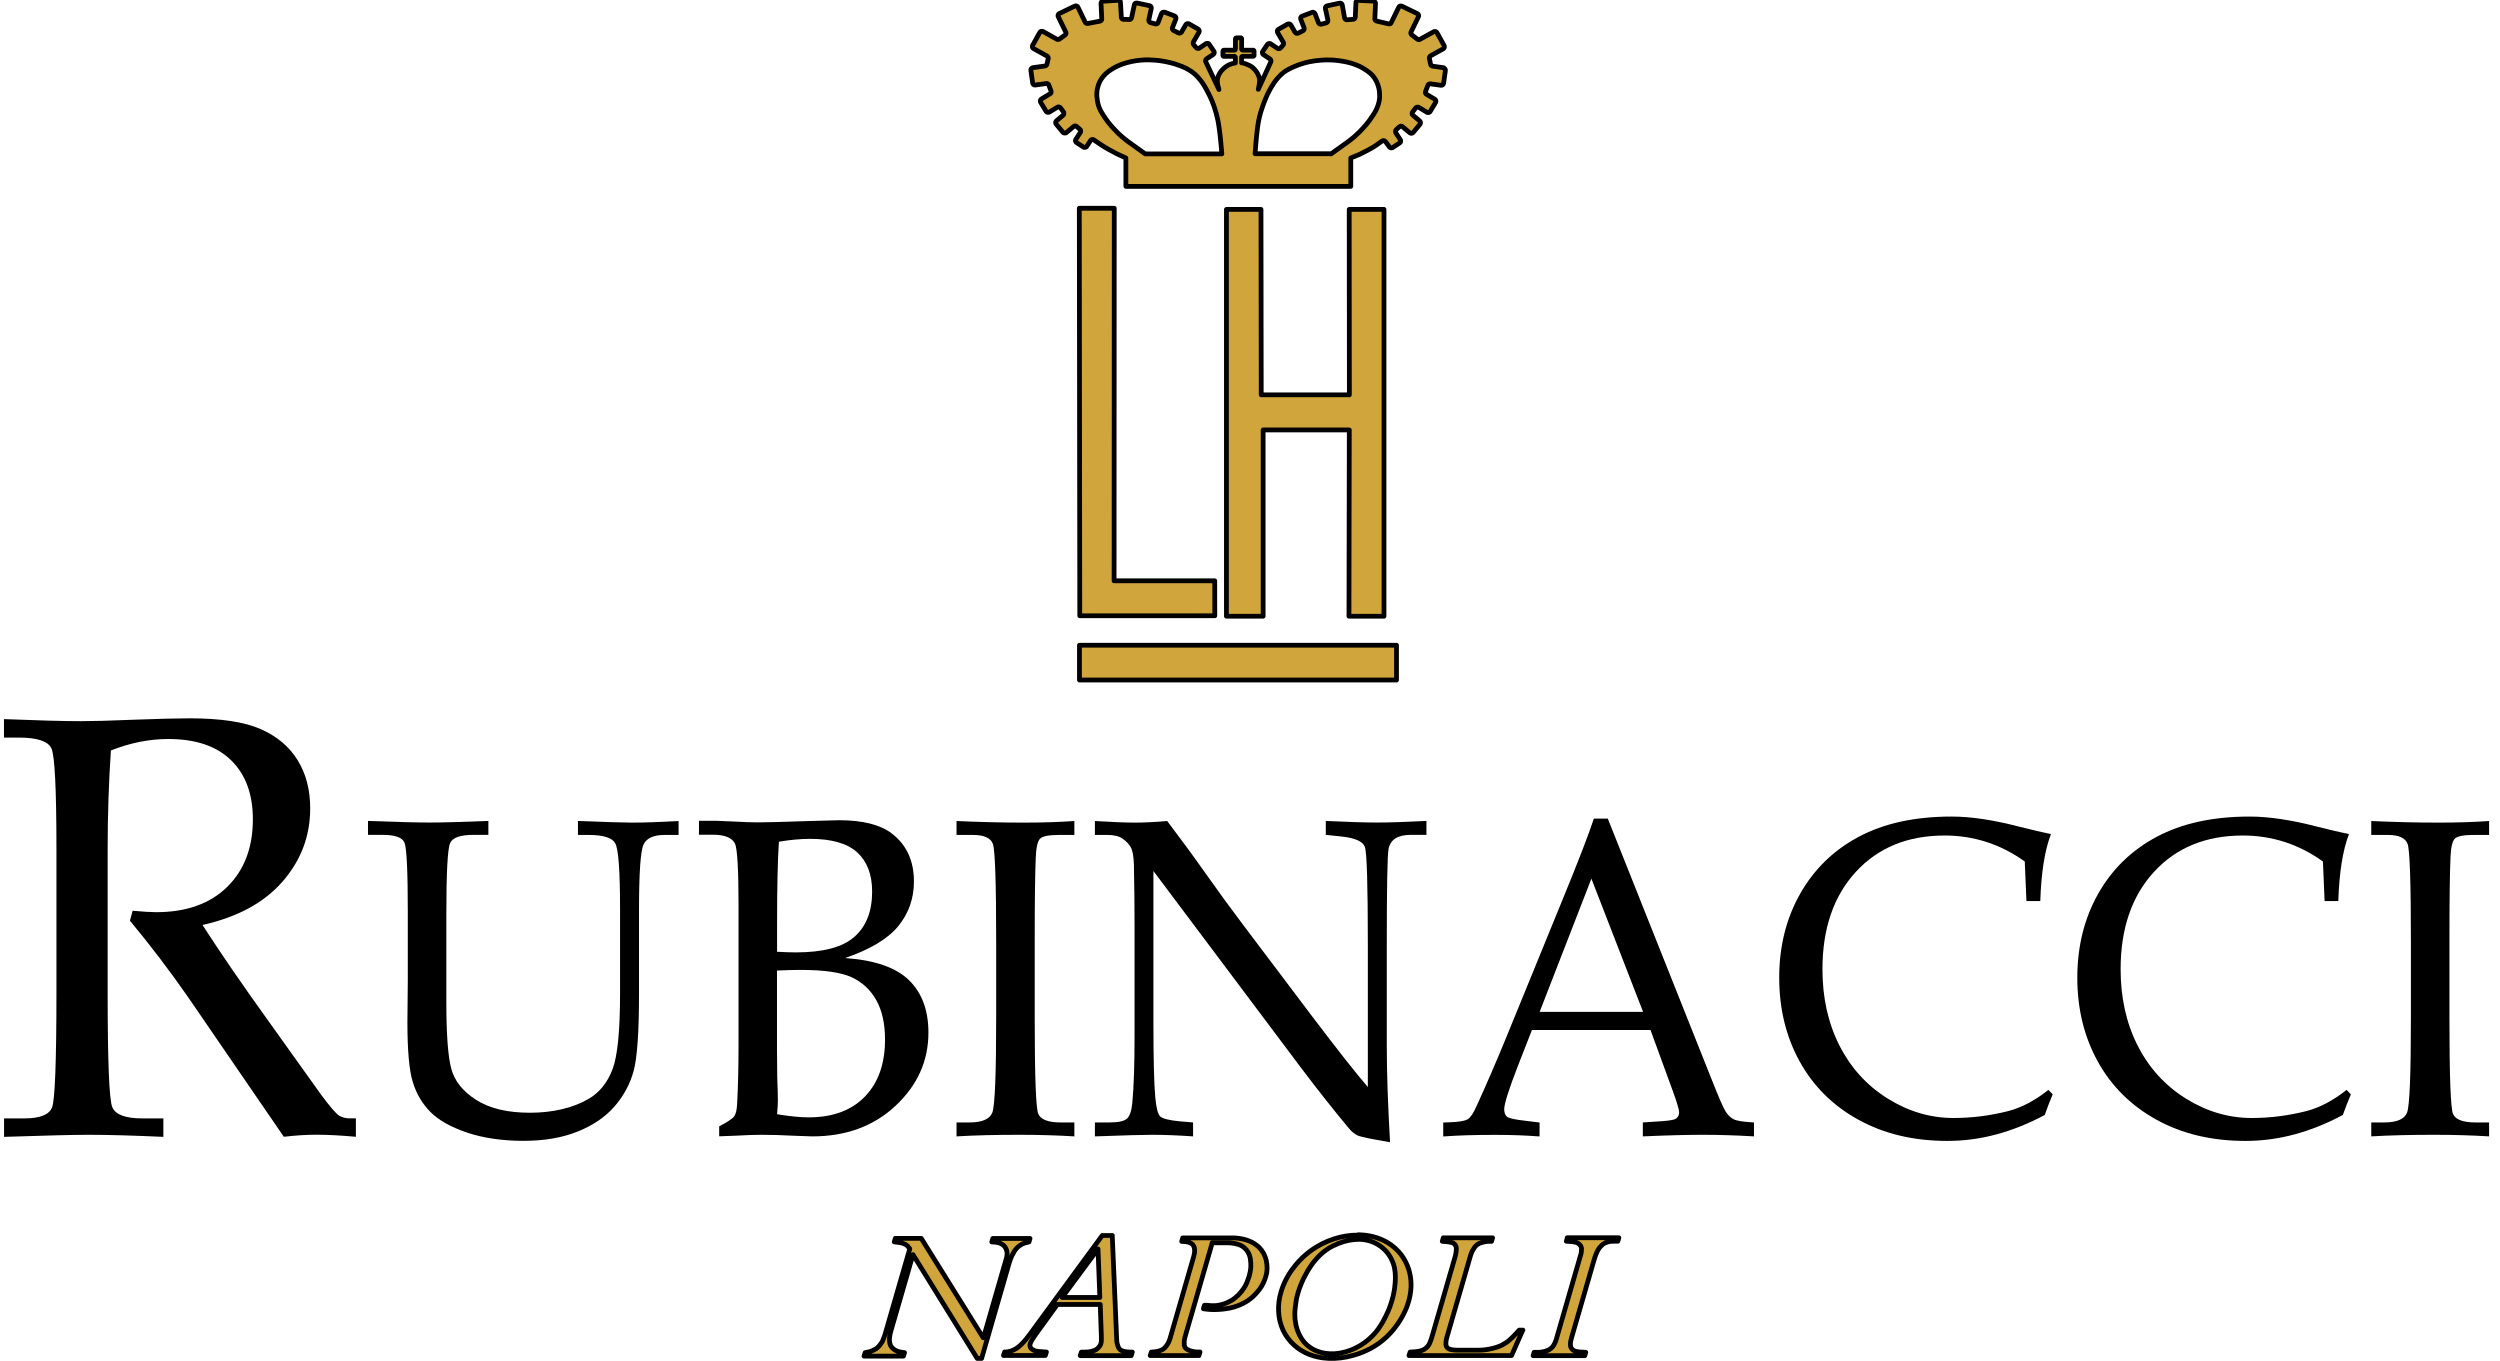 <svg width="100%" height="100%" viewBox="0 0 314 171" version="1.1" xmlns="http://www.w3.org/2000/svg" xmlns:xlink="http://www.w3.org/1999/xlink" xml:space="preserve" xmlns:serif="http://www.serif.com/" style="fill-rule:evenodd;clip-rule:evenodd;stroke-linejoin:round;stroke-miterlimit:2;">
    <g id="Livello_1">
        <g>
            <path d="M181.28,8.53L181.37,8.56L181.45,8.61L181.51,8.69L181.54,8.78L181.54,8.87L181.32,10.44L181.3,10.52L181.26,10.59L181.2,10.65L181.13,10.69L181.05,10.71L180.97,10.71L179.67,10.53L179.59,10.53L179.51,10.55L179.44,10.59L179.38,10.65L179.34,10.72L179.05,11.49L179.03,11.57L179.03,11.65L179.06,11.73L179.11,11.8L179.18,11.85L180.2,12.46L180.26,12.51L180.31,12.57L180.34,12.64L180.34,12.8L180.31,12.87L179.63,14L179.57,14.07L179.49,14.12L179.4,14.14L179.31,14.14L179.22,14.1L178.21,13.49L178.13,13.46L177.95,13.46L177.87,13.5L177.81,13.56L177.42,14.07L177.38,14.15L177.36,14.24L177.36,14.33L177.41,14.41L177.47,14.48L178.3,15.18L178.35,15.24L178.39,15.31L178.41,15.39L178.41,15.47L178.38,15.55L178.34,15.62L177.5,16.63L177.44,16.68L177.37,16.72L177.29,16.74L177.21,16.74L177.13,16.71L177.06,16.67L176.15,15.91L176.08,15.87L176,15.85L175.91,15.85L175.83,15.88L175.76,15.93L175.36,16.29L175.31,16.36L175.28,16.44L175.28,16.61L175.32,16.69L175.88,17.55L175.92,17.64L175.92,17.73L175.91,17.82L175.86,17.9L175.79,17.96L174.92,18.53L174.85,18.57L174.69,18.57L174.62,18.54L174.55,18.5L174.5,18.44L174,17.77L173.93,17.71L173.85,17.67L173.67,17.67L173.59,17.71L172.86,18.23L172.56,18.43C172.48,18.48 172.4,18.52 172.32,18.57C172.16,18.66 172,18.75 171.84,18.84L170.78,19.38L169.66,19.84L169.66,23.41L141.41,23.41L141.41,19.84L140.28,19.32L139.2,18.74L138.79,18.5C138.67,18.43 138.56,18.36 138.45,18.29C138.35,18.23 138.26,18.17 138.16,18.1L137.4,17.58L137.33,17.54L137.25,17.52L137.17,17.52L137.09,17.55L137.02,17.59L136.97,17.65L136.5,18.38L136.45,18.44L136.39,18.48L136.32,18.51L136.16,18.51L136.09,18.48L135.22,17.91L135.15,17.85L135.1,17.77L135.08,17.68L135.08,17.59L135.13,17.5L135.69,16.63L135.73,16.55L135.73,16.39L135.7,16.31L135.64,16.25L135.24,15.9L135.17,15.85L135.09,15.82L135,15.82L134.92,15.84L134.85,15.89L133.94,16.65L133.87,16.69L133.79,16.71L133.71,16.71L133.63,16.7L133.56,16.66L133.5,16.61L132.66,15.6L132.61,15.52L132.59,15.43L132.59,15.34L132.63,15.25L132.69,15.18L133.52,14.48L133.58,14.41L133.62,14.33L133.62,14.15L133.58,14.07L133.2,13.55L133.14,13.49L133.06,13.45L132.97,13.43L132.88,13.43L132.8,13.47L131.79,14.08L131.72,14.11L131.56,14.11L131.49,14.08L131.43,14.03L131.38,13.97L130.7,12.84L130.67,12.77L130.67,12.61L130.7,12.54L130.75,12.48L130.81,12.43L131.87,11.79L131.94,11.74L131.99,11.67L132.02,11.59L132.02,11.51L132.01,11.43L131.73,10.68L131.69,10.61L131.63,10.55L131.56,10.51L131.48,10.49L131.4,10.49L130.04,10.68L129.95,10.68L129.86,10.65L129.78,10.59L129.73,10.51L129.7,10.42L129.48,8.85L129.48,8.75L129.51,8.66L129.57,8.58L129.65,8.53L129.74,8.5L131.24,8.29L131.33,8.26L131.41,8.21L131.47,8.14L131.5,8.05L131.65,7.38L131.65,7.22L131.62,7.15L131.57,7.09L131.51,7.04L129.81,6.1L129.75,6.05L129.7,5.99L129.67,5.92L129.67,5.76L129.7,5.69L130.6,4.07L130.65,4.01L130.71,3.96L130.78,3.93L130.94,3.93L131.01,3.96L132.73,4.92L132.81,4.95L132.98,4.95L133.06,4.91L133.77,4.4L133.83,4.34L133.87,4.27L133.89,4.19L133.89,4.11L133.86,4.03L132.92,2.1L132.89,2.03L132.89,1.95L132.9,1.87L132.94,1.8L132.99,1.74L133.06,1.7L134.98,0.77L135.06,0.74L135.14,0.74L135.22,0.75L135.29,0.79L135.35,0.84L135.39,0.91L136.29,2.77L136.33,2.84L136.39,2.89L136.46,2.93L136.54,2.95L136.62,2.95L138.15,2.66L138.23,2.63L138.3,2.58L138.35,2.51L138.38,2.43L138.38,2.35L138.29,0.46L138.29,0.38L138.32,0.3L138.36,0.23L138.42,0.18L138.49,0.15L138.57,0.15L140.43,0.04L140.51,0.04L140.58,0.07L140.65,0.11L140.7,0.17L140.73,0.24L140.73,0.32L140.84,2.16L140.86,2.25L140.9,2.33L140.97,2.39L141.05,2.43L141.14,2.43L141.83,2.45L141.91,2.45L141.99,2.41L142.05,2.36L142.1,2.29L142.13,2.21L142.47,0.61L142.5,0.52L142.56,0.45L142.64,0.4L142.73,0.38L142.82,0.38L144.37,0.71L144.46,0.74L144.53,0.8L144.58,0.88L144.6,0.97L144.6,1.06L144.29,2.49L144.29,2.58L144.31,2.67L144.36,2.75L144.43,2.81L144.51,2.85L145.11,3L145.28,3L145.36,2.96L145.42,2.9L145.46,2.82L145.89,1.71L145.94,1.63L146.01,1.57L146.1,1.53L146.28,1.53L147.51,2L147.58,2.04L147.64,2.09L147.68,2.16L147.7,2.24L147.7,2.32L147.68,2.4L147.27,3.46L147.25,3.55L147.25,3.64L147.29,3.72L147.35,3.79L147.42,3.84L148,4.13L148.09,4.16L148.18,4.16L148.27,4.13L148.35,4.08L148.41,4.01L148.93,3.11L148.98,3.05L149.04,3L149.11,2.97L149.27,2.97L149.34,3L150.48,3.65L150.55,3.71L150.6,3.79L150.62,3.88L150.62,3.98L150.58,4.07L149.89,5.27L149.86,5.36L149.86,5.45L149.88,5.54L149.93,5.62L150.24,5.98L150.31,6.04L150.39,6.08L150.57,6.08L150.65,6.04L151.46,5.49L151.55,5.45L151.73,5.45L151.81,5.49L151.87,5.56L152.45,6.42L152.49,6.49L152.51,6.57L152.51,6.65L152.48,6.72L152.44,6.79L152.38,6.84L151.55,7.39L151.49,7.45L151.44,7.52L151.42,7.6L151.42,7.69L151.45,7.77L153.1,11.25C153.04,11.05 152.99,10.86 152.95,10.66C152.92,10.53 152.9,10.4 152.9,10.26L152.9,10.04C152.91,9.95 152.93,9.86 152.95,9.77C152.97,9.7 152.99,9.62 153.02,9.55C153.05,9.48 153.08,9.4 153.12,9.33C153.16,9.25 153.21,9.16 153.27,9.08C153.33,9 153.38,8.92 153.45,8.85C153.53,8.75 153.62,8.66 153.71,8.58C153.81,8.5 153.91,8.42 154.02,8.34C154.11,8.28 154.2,8.22 154.3,8.17C154.39,8.12 154.49,8.08 154.58,8.05C154.63,8.03 154.69,8.01 154.74,8C154.85,7.97 154.96,7.94 155.08,7.91L155.16,7.91L155.16,7.19L155.14,7.15L155.12,7.12L155.09,7.1L155.05,7.08L153.69,7.08L153.65,7.05L153.62,7.02L153.6,6.98L153.6,6.41L153.62,6.37L153.64,6.34L153.67,6.32L153.71,6.3L155.06,6.3L155.1,6.28L155.13,6.26L155.15,6.23L155.15,6.19L155.17,6.15L155.17,4.86L155.19,4.82L155.22,4.79L155.25,4.77L155.29,4.75L155.86,4.75L155.9,4.78L155.93,4.81L155.95,4.85L155.95,6.19L155.97,6.23L155.99,6.26L156.02,6.28L156.06,6.28L156.1,6.3L157.42,6.3L157.46,6.33L157.49,6.36L157.51,6.4L157.51,6.98L157.48,7.02L157.45,7.05L157.41,7.07L156.05,7.07L156.01,7.09L155.98,7.11L155.96,7.14L155.94,7.18L155.94,7.89L156.02,7.89L156.2,7.94L156.28,7.96C156.39,8 156.49,8.04 156.6,8.08C156.7,8.12 156.8,8.17 156.9,8.21C156.94,8.23 156.98,8.25 157.02,8.27C157.04,8.27 157.06,8.29 157.08,8.3C157.2,8.37 157.31,8.46 157.41,8.55C157.53,8.66 157.64,8.79 157.74,8.92C157.82,9.03 157.9,9.14 157.96,9.26C158.02,9.36 158.07,9.47 158.11,9.58C158.12,9.61 158.13,9.65 158.14,9.68C158.15,9.72 158.16,9.75 158.17,9.79C158.18,9.87 158.2,9.94 158.2,10.02L158.2,10.22C158.2,10.29 158.19,10.36 158.18,10.43C158.17,10.53 158.16,10.63 158.14,10.73L158.04,11.22L159.61,7.78L159.63,7.7L159.63,7.62L159.61,7.54L159.57,7.47L159.51,7.41L158.68,6.85L158.61,6.79L158.57,6.71L158.55,6.62L158.55,6.53L158.6,6.45L159.18,5.59L159.23,5.53L159.3,5.49L159.38,5.46L159.46,5.46L159.54,5.47L159.61,5.51L160.44,6.07L160.52,6.11L160.7,6.11L160.78,6.07L160.85,6.01L161.15,5.66L161.2,5.58L161.22,5.49L161.22,5.4L161.18,5.31L160.47,4.09L160.44,4.02L160.44,3.86L160.47,3.79L160.52,3.73L160.58,3.68L161.72,3.03L161.81,3L161.9,3L161.99,3.02L162.07,3.07L162.13,3.14L162.65,4.04L162.71,4.11L162.79,4.16L162.88,4.19L162.97,4.19L163.06,4.16L163.64,3.87L163.71,3.82L163.77,3.75L163.8,3.67L163.8,3.58L163.79,3.49L163.38,2.43L163.36,2.35L163.36,2.27L163.38,2.19L163.42,2.12L163.48,2.07L163.55,2.03L164.78,1.56L164.87,1.54L164.96,1.54L165.05,1.59L165.12,1.65L165.17,1.73L165.6,2.84L165.64,2.92L165.7,2.98L165.78,3.02L165.87,3.04L165.96,3.04L166.56,2.88L166.64,2.84L166.71,2.78L166.76,2.7L166.78,2.61L166.78,2.52L166.47,1.09L166.47,0.93L166.51,0.86L166.56,0.8L166.63,0.76L166.7,0.73L168.24,0.4L168.4,0.4L168.47,0.44L168.53,0.49L168.57,0.56L168.59,0.64L168.88,2.25L168.91,2.33L168.96,2.4L169.03,2.45L169.11,2.48L169.2,2.48L169.94,2.43L170.02,2.41L170.1,2.37L170.16,2.31L170.2,2.23L170.22,2.15L170.31,0.33L170.31,0.25L170.36,0.18L170.41,0.12L170.47,0.08L170.55,0.05L170.63,0.05L172.49,0.14L172.58,0.16L172.66,0.21L172.72,0.28L172.76,0.37L172.76,0.46L172.68,2.34L172.68,2.42L172.72,2.5L172.77,2.57L172.84,2.62L172.92,2.65L174.41,3L174.57,3L174.64,2.96L174.7,2.91L174.74,2.84L175.68,0.92L175.73,0.84L175.81,0.78L175.9,0.75L176,0.75L176.09,0.78L178.01,1.71L178.09,1.76L178.15,1.84L178.18,1.93L178.18,2.02L178.15,2.11L177.23,4.01L177.2,4.09L177.2,4.17L177.22,4.25L177.26,4.32L177.32,4.38L178.02,4.92L178.1,4.96L178.18,4.98L178.27,4.98L178.35,4.94L180.07,3.99L180.14,3.96L180.3,3.96L180.37,3.99L180.43,4.04L180.48,4.1L181.38,5.72L181.41,5.81L181.41,5.9L181.39,5.99L181.34,6.07L181.27,6.13L179.68,7.01L179.61,7.07L179.56,7.15L179.53,7.24L179.53,7.33L179.68,8.07L179.71,8.16L179.77,8.23L179.85,8.28L179.94,8.31L181.34,8.51L181.28,8.53ZM143.87,19.33L153.46,19.33C153.44,19.12 153.43,18.9 153.41,18.69C153.41,18.58 153.39,18.48 153.38,18.37L153.33,17.83C153.3,17.54 153.27,17.25 153.24,16.96C153.22,16.78 153.2,16.59 153.17,16.41L153.09,15.84C153.07,15.69 153.04,15.55 153.02,15.4C153,15.28 152.98,15.16 152.95,15.04C152.9,14.79 152.84,14.54 152.77,14.29C152.7,14.04 152.63,13.79 152.55,13.55L152.41,13.15C152.37,13.05 152.33,12.94 152.29,12.84C152.24,12.73 152.2,12.62 152.15,12.5L151.94,12.04L151.8,11.76L151.55,11.28C151.45,11.09 151.34,10.9 151.23,10.72C151.15,10.59 151.06,10.45 150.97,10.33L150.72,10C150.6,9.85 150.48,9.71 150.35,9.58C150.24,9.47 150.13,9.36 150.01,9.26C149.8,9.09 149.58,8.93 149.35,8.79C149.06,8.62 148.77,8.47 148.46,8.35C148.22,8.25 147.97,8.16 147.72,8.08C147.46,8 147.2,7.92 146.93,7.86C146.49,7.75 146.05,7.67 145.6,7.61C145.17,7.56 144.74,7.53 144.31,7.52L143.77,7.52L143.16,7.57L142.74,7.62L142.32,7.69L142.06,7.74L141.46,7.89C141.3,7.94 141.14,7.99 140.98,8.04C140.67,8.15 140.37,8.29 140.07,8.44C139.91,8.52 139.76,8.61 139.61,8.71C139.51,8.77 139.41,8.84 139.31,8.91C139.23,8.97 139.15,9.03 139.08,9.09L138.9,9.24C138.69,9.43 138.51,9.64 138.35,9.88C138.19,10.11 138.07,10.37 137.97,10.63C137.91,10.8 137.86,10.99 137.82,11.17C137.78,11.36 137.77,11.55 137.76,11.74L137.76,12.09C137.78,12.3 137.81,12.5 137.84,12.71C137.86,12.82 137.89,12.93 137.91,13.04C137.94,13.14 137.97,13.24 138,13.34L138.08,13.56L138.26,13.94C138.3,14.03 138.35,14.11 138.4,14.19C138.48,14.32 138.55,14.44 138.64,14.56L138.81,14.82L139.08,15.2L139.24,15.41C139.39,15.6 139.55,15.79 139.71,15.97C139.89,16.17 140.08,16.37 140.27,16.56L140.49,16.78L140.92,17.17L141.22,17.42L141.68,17.78L143.83,19.32L143.87,19.33ZM167.18,19.33L169.33,17.79L169.73,17.48C169.84,17.39 169.95,17.3 170.06,17.21C170.28,17.02 170.49,16.83 170.7,16.62C170.8,16.53 170.89,16.43 170.98,16.33L171.27,16.02L171.6,15.64L171.77,15.43L172.03,15.09L172.42,14.52C172.49,14.41 172.57,14.29 172.64,14.17C172.69,14.09 172.73,14.01 172.78,13.93C172.84,13.82 172.89,13.71 172.94,13.59C172.99,13.48 173.03,13.37 173.07,13.25L173.14,13.03C173.16,12.95 173.18,12.87 173.2,12.8C173.24,12.62 173.27,12.44 173.28,12.25C173.28,12.14 173.29,12.03 173.28,11.92L173.26,11.54C173.24,11.31 173.19,11.09 173.13,10.87C173.07,10.66 172.99,10.45 172.9,10.26C172.81,10.07 172.69,9.88 172.57,9.71C172.45,9.55 172.32,9.4 172.17,9.26C172.11,9.2 172.05,9.15 171.98,9.1C171.9,9.03 171.81,8.97 171.72,8.91C171.51,8.76 171.3,8.63 171.08,8.5C170.86,8.38 170.64,8.27 170.41,8.18C170.21,8.1 170,8.02 169.8,7.96C169.55,7.89 169.3,7.82 169.05,7.77L168.56,7.68C168.28,7.63 168.01,7.6 167.73,7.57C167.45,7.54 167.16,7.53 166.88,7.53L166.38,7.53L165.92,7.56C165.66,7.58 165.4,7.61 165.14,7.64C164.89,7.68 164.64,7.72 164.4,7.77L163.98,7.87L163.35,8.06L163.06,8.16L162.52,8.38L162.27,8.49L162.06,8.59L161.65,8.81L161.48,8.91C161.38,8.98 161.28,9.04 161.19,9.12C161.09,9.2 160.99,9.28 160.9,9.37C160.82,9.44 160.75,9.51 160.68,9.59C160.6,9.67 160.52,9.76 160.45,9.84L160.12,10.26L159.99,10.45L159.74,10.84L159.47,11.31L159.17,11.9L159,12.29L158.75,12.9L158.57,13.41L158.46,13.74L158.33,14.15L158.19,14.68L158.13,14.95C158.1,15.08 158.08,15.22 158.05,15.35C158.02,15.52 157.99,15.69 157.97,15.86L157.93,16.16C157.91,16.27 157.9,16.39 157.89,16.5C157.87,16.65 157.85,16.81 157.84,16.96C157.81,17.26 157.78,17.55 157.75,17.85C157.73,18.07 157.71,18.28 157.7,18.5L157.64,19.27L157.64,19.31L167.23,19.31L167.18,19.33Z" style="fill:rgb(208,165,60);fill-rule:nonzero;stroke:black;stroke-width:0.6px;"/>
            <path d="M135.62,77.34L135.56,26.16L139.95,26.16L139.93,72.95L152.57,72.95L152.58,77.34L135.62,77.34Z" style="fill:rgb(208,165,60);fill-rule:nonzero;stroke:black;stroke-width:0.6px;"/>
            <rect x="135.58" y="81.04" width="39.82" height="4.37" style="fill:rgb(208,165,60);fill-rule:nonzero;stroke:black;stroke-width:0.6px;"/>
            <path d="M154.04,77.4L154.04,26.3L158.38,26.3L158.41,49.59L169.48,49.59L169.46,26.3L173.83,26.3L173.83,77.4L169.43,77.4L169.47,54L158.65,54L158.65,77.4L154.04,77.4Z" style="fill:rgb(208,165,60);fill-rule:nonzero;stroke:black;stroke-width:0.6px;"/>
            <g>
                <path d="M123.52,168.03L126.39,158.09C126.41,158.02 126.43,157.95 126.44,157.88C126.48,157.73 126.49,157.58 126.49,157.44C126.49,157.12 126.38,156.83 126.21,156.6C126.18,156.56 126.16,156.53 126.13,156.5L125.98,156.36C125.9,156.31 125.83,156.27 125.75,156.22C125.66,156.17 125.56,156.13 125.45,156.1C125.33,156.07 125.2,156.04 125.08,156.02L124.57,155.99L124.7,155.55L129.37,155.55L129.24,155.99L128.95,156.06L128.71,156.12C128.61,156.15 128.51,156.19 128.41,156.24C128.22,156.34 128.04,156.46 127.87,156.6C127.81,156.65 127.75,156.71 127.7,156.77C127.66,156.81 127.63,156.85 127.59,156.9C127.53,156.97 127.48,157.05 127.42,157.12L127.13,157.65C127.06,157.78 127.01,157.92 126.95,158.05C126.89,158.2 126.84,158.36 126.79,158.51L123.29,170.62L122.74,170.62L114.67,157.58L111.9,167.15L111.8,167.53L111.74,167.91L111.71,168.21C111.71,168.3 111.71,168.39 111.73,168.48C111.73,168.54 111.74,168.59 111.75,168.65C111.77,168.77 111.81,168.88 111.85,168.98C111.9,169.09 111.97,169.19 112.05,169.27C112.15,169.38 112.27,169.48 112.4,169.56C112.53,169.64 112.68,169.71 112.84,169.76C112.98,169.8 113.13,169.83 113.28,169.85L113.61,169.89L113.47,170.33L108.52,170.33L108.66,169.89L109.03,169.81C109.11,169.79 109.18,169.78 109.26,169.76C109.29,169.76 109.32,169.74 109.35,169.73C109.43,169.7 109.5,169.68 109.57,169.64C109.7,169.58 109.83,169.51 109.96,169.45L110.1,169.35C110.1,169.35 110.16,169.3 110.19,169.28C110.25,169.23 110.3,169.18 110.35,169.12L110.52,168.93C110.61,168.82 110.69,168.7 110.76,168.59L110.84,168.45L110.97,168.13L111.12,167.74L114.27,156.85C114.19,156.74 114.11,156.63 114.02,156.53C113.93,156.43 113.82,156.35 113.7,156.29C113.57,156.23 113.44,156.18 113.3,156.13L113.01,156.07L112.32,155.98L112.45,155.54L115.71,155.54L123.49,168.02L123.52,168.03Z" style="fill:rgb(208,165,60);fill-rule:nonzero;stroke:black;stroke-width:0.6px;"/>
                <path d="M139.7,155.18L140.22,167.4L140.26,168.31C140.26,168.38 140.26,168.46 140.28,168.53C140.29,168.65 140.31,168.76 140.35,168.87C140.39,168.99 140.42,169.12 140.47,169.24C140.51,169.3 140.55,169.36 140.6,169.42C140.63,169.46 140.66,169.49 140.7,169.52C140.75,169.56 140.8,169.6 140.87,169.63L141.06,169.7L141.13,169.72C141.19,169.73 141.24,169.74 141.3,169.76C141.39,169.78 141.49,169.79 141.58,169.8L141.93,169.82L142.22,169.82L142.08,170.27L135.68,170.27L135.82,169.83L136.04,169.83L136.5,169.81C136.59,169.81 136.68,169.81 136.77,169.79C136.9,169.77 137.03,169.75 137.15,169.71C137.26,169.68 137.37,169.64 137.48,169.61C137.51,169.59 137.55,169.58 137.58,169.56C137.67,169.52 137.75,169.46 137.83,169.39C137.96,169.28 138.07,169.15 138.16,169.01C138.19,168.96 138.22,168.9 138.24,168.85C138.26,168.8 138.27,168.76 138.28,168.71C138.3,168.63 138.31,168.56 138.33,168.48L138.33,167.83L138.19,163.84L132.8,163.84L130.1,167.57L129.81,167.99C129.77,168.05 129.73,168.12 129.69,168.18C129.61,168.31 129.54,168.44 129.47,168.57C129.45,168.62 129.43,168.67 129.41,168.72C129.4,168.75 129.39,168.78 129.38,168.81C129.36,168.91 129.35,169 129.37,169.09C129.39,169.18 129.43,169.26 129.48,169.33C129.53,169.39 129.58,169.44 129.65,169.48C129.86,169.63 130.13,169.72 130.41,169.74L131.04,169.79L131.43,169.81L131.29,170.25L126.04,170.25L126.18,169.81L126.37,169.81L126.6,169.78C126.71,169.76 126.83,169.73 126.94,169.7C127.2,169.62 127.45,169.5 127.69,169.34C127.84,169.24 127.98,169.13 128.11,169.01C128.17,168.96 128.22,168.9 128.28,168.85L128.57,168.55L128.85,168.23L129.36,167.57L138.44,155.18L139.71,155.18L139.7,155.18ZM137.91,156.87L133.4,162.96L138.14,162.96L137.91,156.87Z" style="fill:rgb(208,165,60);fill-rule:nonzero;stroke:black;stroke-width:0.6px;"/>
                <path d="M152.26,156.09L148.87,167.81C148.84,167.91 148.82,168.02 148.79,168.12C148.76,168.25 148.74,168.38 148.74,168.5L148.74,168.95C148.76,169.02 148.78,169.08 148.8,169.15C148.81,169.18 148.83,169.21 148.84,169.24C148.87,169.29 148.91,169.33 148.95,169.37C149.01,169.42 149.07,169.46 149.14,169.5C149.28,169.58 149.44,169.64 149.61,169.69C149.74,169.73 149.87,169.75 150,169.78C150.12,169.8 150.24,169.81 150.36,169.81L150.72,169.81L150.59,170.26L144.47,170.26L144.61,169.82L144.99,169.79C145.09,169.78 145.2,169.76 145.3,169.75C145.41,169.73 145.53,169.7 145.64,169.66C145.76,169.61 145.88,169.56 146,169.51C146.02,169.5 146.04,169.49 146.06,169.47C146.06,169.47 146.07,169.47 146.08,169.46C146.11,169.44 146.13,169.42 146.16,169.4C146.2,169.36 146.24,169.33 146.29,169.29C146.37,169.2 146.44,169.1 146.52,169.01C146.63,168.86 146.73,168.7 146.8,168.54C146.86,168.41 146.91,168.28 146.95,168.14L149.93,157.82C149.97,157.69 150,157.55 150.02,157.42C150.04,157.26 150.05,157.11 150.04,156.96L150,156.67C149.96,156.58 149.92,156.49 149.87,156.41C149.82,156.33 149.76,156.26 149.68,156.21C149.59,156.16 149.5,156.11 149.41,156.07L149.21,156.01C149.21,156.01 149.12,155.99 149.07,155.98C148.98,155.96 148.88,155.95 148.79,155.94L148.42,155.92L148.55,155.48L154.87,155.48C155.44,155.49 155.99,155.58 156.5,155.73C156.96,155.87 157.38,156.07 157.75,156.34C157.9,156.45 158.03,156.56 158.16,156.69C158.59,157.12 158.89,157.68 159.04,158.3C159.08,158.49 159.11,158.68 159.13,158.87L159.13,159.02C159.15,159.2 159.15,159.39 159.13,159.57C159.12,159.74 159.09,159.91 159.05,160.08L159.01,160.23C158.93,160.54 158.82,160.85 158.67,161.15C158.55,161.4 158.4,161.65 158.23,161.89C157.98,162.24 157.69,162.56 157.37,162.86C156.98,163.21 156.54,163.51 156.09,163.73C155.88,163.83 155.68,163.92 155.47,164C155.14,164.13 154.81,164.22 154.47,164.29C154.17,164.35 153.87,164.4 153.57,164.43C153.21,164.47 152.84,164.49 152.49,164.49C152.17,164.49 151.85,164.47 151.54,164.43L151.15,164.38L151.28,163.94L151.55,163.94L152.11,163.99L152.55,163.99C152.69,163.99 152.83,163.97 152.97,163.95L153.29,163.89C153.45,163.85 153.6,163.81 153.76,163.76C153.97,163.69 154.18,163.6 154.38,163.49C154.52,163.42 154.66,163.34 154.79,163.27C154.9,163.19 155.01,163.11 155.12,163.02C155.26,162.91 155.4,162.79 155.53,162.66C155.81,162.38 156.05,162.08 156.26,161.75L156.43,161.46L156.61,161.08L156.64,161C156.73,160.78 156.81,160.56 156.88,160.34C157,159.93 157.08,159.52 157.1,159.13C157.11,158.97 157.11,158.81 157.1,158.66L157.04,158.08L157.01,157.94C156.98,157.82 156.95,157.71 156.91,157.6C156.73,157.14 156.41,156.75 155.99,156.5C155.82,156.4 155.64,156.32 155.44,156.27C155.32,156.24 155.19,156.21 155.06,156.18L154.7,156.13C154.6,156.12 154.5,156.11 154.4,156.1L152.24,156.1L152.26,156.09Z" style="fill:rgb(208,165,60);fill-rule:nonzero;stroke:black;stroke-width:0.6px;"/>
                <path d="M170.57,155.09L170.8,155.09C171.55,155.12 172.26,155.24 172.93,155.46C173.6,155.68 174.21,155.99 174.75,156.38C175.09,156.63 175.41,156.92 175.69,157.23C176.16,157.76 176.53,158.37 176.8,159.05C176.97,159.48 177.09,159.95 177.16,160.43C177.24,160.97 177.25,161.53 177.19,162.11C177.15,162.46 177.09,162.82 177,163.18C176.86,163.72 176.67,164.27 176.41,164.8C176.16,165.34 175.85,165.86 175.49,166.37C175.29,166.65 175.08,166.92 174.85,167.19C174.63,167.45 174.39,167.69 174.14,167.93C173.9,168.16 173.64,168.37 173.38,168.57L173.1,168.78C172.78,169 172.46,169.2 172.12,169.38C171.74,169.58 171.34,169.76 170.95,169.91C170.38,170.13 169.79,170.3 169.21,170.42C168.15,170.64 167.11,170.68 166.13,170.55C165.36,170.44 164.63,170.23 163.97,169.91C163.28,169.57 162.67,169.12 162.16,168.57L161.77,168.1C161.65,167.93 161.53,167.76 161.42,167.58C161.32,167.41 161.23,167.23 161.14,167.05C160.82,166.34 160.63,165.56 160.59,164.73C160.55,163.93 160.65,163.1 160.9,162.26C160.98,161.98 161.08,161.7 161.19,161.43C161.46,160.77 161.82,160.11 162.26,159.5L162.68,158.95C162.9,158.67 163.14,158.41 163.4,158.15L163.65,157.9L163.92,157.66L164.48,157.2L164.62,157.1C164.88,156.91 165.15,156.73 165.42,156.57C165.87,156.3 166.33,156.07 166.8,155.88L167.59,155.59C168.08,155.43 168.57,155.32 169.06,155.24C169.57,155.16 170.08,155.12 170.58,155.13L170.57,155.09ZM170.52,155.67C170.33,155.67 170.14,155.69 169.95,155.71C169.74,155.73 169.53,155.77 169.33,155.81L168.76,155.95C168.3,156.09 167.84,156.28 167.39,156.5C167.26,156.56 167.13,156.63 167.01,156.71L166.86,156.8L166.71,156.9C166.44,157.08 166.18,157.28 165.94,157.5C165.79,157.63 165.65,157.77 165.52,157.91C165.37,158.07 165.23,158.23 165.09,158.4C164.95,158.58 164.81,158.75 164.69,158.94C164.53,159.16 164.39,159.39 164.25,159.62L164.08,159.92C163.85,160.32 163.65,160.72 163.48,161.13C163.3,161.55 163.15,161.96 163.03,162.38C162.97,162.57 162.92,162.76 162.88,162.95C162.84,163.13 162.8,163.3 162.78,163.48L162.68,164.26L162.65,164.56C162.63,164.76 162.63,164.96 162.63,165.15C162.63,165.35 162.64,165.55 162.66,165.75L162.78,166.46C162.85,166.77 162.94,167.06 163.06,167.34C163.17,167.61 163.31,167.87 163.46,168.11C163.57,168.28 163.69,168.44 163.82,168.59C163.94,168.73 164.07,168.86 164.21,168.98C164.55,169.27 164.94,169.51 165.37,169.68C166.03,169.95 166.79,170.07 167.59,170.03L168.07,169.98C168.69,169.9 169.32,169.72 169.94,169.46C170.07,169.4 170.19,169.35 170.32,169.28L170.94,168.94L171.51,168.55C171.66,168.43 171.81,168.31 171.96,168.18C172.27,167.9 172.56,167.61 172.83,167.29C173.01,167.07 173.18,166.84 173.33,166.6C173.44,166.42 173.55,166.24 173.66,166.06L173.78,165.84C173.97,165.49 174.14,165.14 174.3,164.79C174.43,164.5 174.55,164.2 174.65,163.9C174.89,163.2 175.07,162.5 175.16,161.8C175.23,161.33 175.26,160.86 175.26,160.4C175.26,159.99 175.22,159.6 175.14,159.22C175.11,159.09 175.08,158.95 175.04,158.82C174.99,158.66 174.93,158.51 174.86,158.36C174.66,157.9 174.39,157.48 174.05,157.11C173.65,156.68 173.17,156.33 172.62,156.08C172.1,155.84 171.51,155.7 170.89,155.66L170.57,155.66L170.52,155.67Z" style="fill:rgb(208,165,60);fill-rule:nonzero;stroke:black;stroke-width:0.6px;"/>
                <path d="M191.26,167.06L189.85,170.26L176.97,170.26L177.11,169.82L177.59,169.79C177.68,169.79 177.77,169.78 177.86,169.77C177.98,169.76 178.1,169.73 178.23,169.71C178.34,169.68 178.44,169.66 178.55,169.63C178.6,169.61 178.66,169.59 178.71,169.56C178.82,169.52 178.92,169.46 179.01,169.39C179.16,169.28 179.29,169.15 179.4,169C179.46,168.91 179.52,168.82 179.56,168.72L179.68,168.42L179.86,167.88L182.72,158C182.76,157.88 182.79,157.75 182.82,157.63C182.85,157.5 182.87,157.37 182.89,157.24C182.9,157.1 182.91,156.96 182.92,156.82C182.92,156.78 182.91,156.73 182.9,156.68C182.9,156.66 182.9,156.64 182.89,156.61C182.86,156.51 182.82,156.43 182.77,156.35C182.71,156.27 182.64,156.21 182.55,156.15C182.52,156.13 182.48,156.11 182.45,156.1C182.43,156.09 182.4,156.08 182.37,156.07C182.26,156.04 182.15,156.02 182.03,156C181.86,155.97 181.7,155.95 181.53,155.94L181.15,155.91L181.28,155.47L187.47,155.47L187.34,155.91L186.99,155.91C186.81,155.91 186.62,155.94 186.43,155.98C186.29,156.01 186.16,156.04 186.02,156.09L185.78,156.18C185.7,156.23 185.62,156.27 185.55,156.32C185.49,156.36 185.43,156.41 185.37,156.47C185.33,156.52 185.28,156.57 185.24,156.62C185.17,156.73 185.09,156.85 185.02,156.96C184.94,157.09 184.87,157.22 184.82,157.36C184.76,157.51 184.7,157.67 184.66,157.83L181.75,167.88C181.72,167.98 181.7,168.08 181.67,168.18C181.64,168.29 181.63,168.39 181.62,168.5C181.62,168.62 181.6,168.73 181.6,168.84C181.61,168.9 181.62,168.96 181.64,169.02C181.64,169.06 181.66,169.1 181.68,169.13C181.72,169.22 181.78,169.29 181.85,169.34C181.88,169.36 181.92,169.38 181.95,169.4C182,169.42 182.04,169.44 182.09,169.47L182.44,169.54C182.5,169.54 182.57,169.56 182.63,169.56C182.76,169.56 182.89,169.57 183.03,169.58L185.77,169.58C186.03,169.58 186.29,169.56 186.56,169.53C186.85,169.49 187.14,169.44 187.43,169.37C187.58,169.33 187.73,169.29 187.87,169.25C187.99,169.21 188.1,169.17 188.22,169.13C188.38,169.07 188.54,169 188.7,168.91C188.91,168.8 189.12,168.67 189.32,168.53C189.43,168.45 189.52,168.37 189.62,168.28C189.71,168.2 189.79,168.12 189.88,168.04L189.95,167.98L190.53,167.38L190.81,167.06L191.28,167.06L191.26,167.06Z" style="fill:rgb(208,165,60);fill-rule:nonzero;stroke:black;stroke-width:0.6px;"/>
                <path d="M196.84,155.46L203.33,155.46L203.2,155.9L202.74,155.9L202.35,155.91C202.22,155.92 202.09,155.95 201.96,155.99L201.64,156.09L201.57,156.13C201.5,156.17 201.43,156.2 201.37,156.25C201.32,156.28 201.27,156.32 201.23,156.36C201.18,156.4 201.13,156.45 201.09,156.5C201.02,156.58 200.94,156.66 200.87,156.74C200.82,156.82 200.77,156.9 200.72,156.98C200.66,157.08 200.6,157.19 200.56,157.29C200.5,157.42 200.45,157.56 200.4,157.69L200.37,157.77L200.2,158.3L197.38,168.04C197.35,168.16 197.32,168.28 197.29,168.41C197.26,168.52 197.25,168.63 197.25,168.74L197.25,169.04L197.27,169.11C197.3,169.23 197.35,169.34 197.43,169.43C197.46,169.47 197.5,169.51 197.54,169.54C197.57,169.57 197.61,169.6 197.65,169.62C197.68,169.64 197.7,169.65 197.73,169.66C197.77,169.68 197.82,169.7 197.86,169.72L198.31,169.8L198.78,169.83L199.17,169.85L199.05,170.27L192.56,170.27L192.68,169.85L193.33,169.85C193.43,169.83 193.53,169.83 193.64,169.81C193.79,169.79 193.94,169.76 194.09,169.71C194.22,169.67 194.34,169.63 194.47,169.58C194.52,169.55 194.57,169.52 194.62,169.49C194.65,169.47 194.67,169.46 194.69,169.44C194.78,169.38 194.87,169.3 194.95,169.22C195.02,169.15 195.07,169.08 195.12,169C195.2,168.88 195.26,168.75 195.32,168.62C195.4,168.43 195.47,168.24 195.52,168.04L198.48,157.8C198.51,157.71 198.53,157.63 198.56,157.54C198.59,157.43 198.61,157.32 198.62,157.21C198.63,157.07 198.64,156.94 198.64,156.8C198.64,156.75 198.62,156.7 198.61,156.66C198.61,156.63 198.59,156.61 198.58,156.58L198.58,156.56C198.58,156.54 198.56,156.53 198.55,156.51C198.51,156.46 198.47,156.4 198.42,156.35C198.39,156.31 198.36,156.28 198.33,156.25C198.27,156.19 198.19,156.14 198.1,156.1C198.06,156.08 198.01,156.07 197.97,156.05C197.91,156.03 197.85,156.01 197.79,156L197.72,156L197.51,155.95L196.73,155.9L196.86,155.46L196.84,155.46Z" style="fill:rgb(208,165,60);fill-rule:nonzero;stroke:black;stroke-width:0.6px;"/>
            </g>
            <g>
                <path d="M25.43,116.17C27.66,119.64 30.43,123.67 33.73,128.26L40.29,137.44C41.45,139.01 42.23,139.91 42.61,140.13C43,140.35 43.4,140.46 43.81,140.46L44.7,140.46L44.7,142.78C42.81,142.61 41.16,142.52 39.75,142.52C38.45,142.52 37.09,142.61 35.65,142.78L23.56,125.15C21.31,121.91 18.89,118.74 16.32,115.64L16.66,114.39C17.98,114.51 18.96,114.57 19.6,114.57C23.4,114.57 26.38,113.51 28.53,111.4C30.68,109.29 31.76,106.46 31.76,102.92C31.76,99.75 30.85,97.27 29.03,95.49C27.21,93.71 24.58,92.82 21.14,92.82C18.75,92.82 16.35,93.3 13.93,94.26C13.66,98.17 13.52,102.35 13.52,106.8L13.52,124.61C13.52,133.29 13.71,138.1 14.1,139.05C14.49,140 15.74,140.47 17.86,140.47L20.52,140.47L20.52,142.79C16.74,142.62 13.61,142.53 11.13,142.53C9.17,142.53 5.63,142.62 0.51,142.79L0.51,140.47L3.06,140.47C5.02,140.47 6.18,140.01 6.54,139.09C6.9,138.17 7.09,133.32 7.09,124.54L7.09,106.8C7.09,99.18 6.88,94.91 6.46,94C6.04,93.09 4.67,92.64 2.34,92.64L0.5,92.64L0.5,90.32C4.74,90.49 7.97,90.58 10.2,90.58C11.7,90.58 13.87,90.52 16.69,90.4C19.97,90.28 22.33,90.22 23.76,90.22C27.7,90.22 30.69,90.67 32.73,91.57C34.77,92.47 36.32,93.76 37.37,95.46C38.43,97.16 38.96,99.18 38.96,101.54C38.96,105.01 37.8,108.07 35.49,110.72C33.18,113.38 29.83,115.19 25.43,116.18L25.43,116.17Z" style="fill-rule:nonzero;"/>
                <path d="M46.22,104.86L46.22,103.11C49.74,103.24 52.31,103.31 53.91,103.31C55.6,103.31 58.07,103.24 61.34,103.11L61.34,104.86L59.46,104.86C57.84,104.86 56.87,105.19 56.55,105.86C56.22,106.53 56.06,109.55 56.06,114.94L56.06,125.86C56.06,129.85 56.26,132.63 56.67,134.19C57.07,135.75 58.12,137.07 59.8,138.14C61.48,139.22 63.74,139.76 66.56,139.76C69.38,139.76 71.92,139.18 73.91,138.03C75.29,137.23 76.29,135.99 76.93,134.31C77.57,132.63 77.88,129.44 77.88,124.75L77.88,114.25C77.88,109.39 77.68,106.61 77.27,105.91C76.87,105.21 75.75,104.87 73.93,104.87L72.59,104.87L72.59,103.12C76.16,103.25 78.42,103.32 79.39,103.32C80.96,103.32 82.91,103.25 85.23,103.12L85.23,104.87L83.47,104.87C82.1,104.87 81.23,105.26 80.84,106.05C80.45,106.84 80.26,109.61 80.26,114.36L80.26,124.8C80.26,129.57 80.04,132.79 79.6,134.45C79.16,136.11 78.36,137.61 77.2,138.95C76.04,140.29 74.49,141.34 72.56,142.12C70.63,142.9 68.35,143.29 65.74,143.29C63.13,143.29 60.68,142.94 58.65,142.25C56.62,141.56 55.09,140.7 54.07,139.67C53.05,138.65 52.31,137.4 51.85,135.92C51.39,134.44 51.17,131.93 51.17,128.39L51.22,123.1L51.22,114.61C51.22,109.37 51.08,106.44 50.79,105.81C50.51,105.18 49.6,104.86 48.07,104.86L46.22,104.86Z" style="fill-rule:nonzero;"/>
                <path d="M106.16,120.33C109.86,120.59 112.52,121.51 114.16,123.1C115.79,124.69 116.61,126.88 116.61,129.69C116.61,133.24 115.24,136.3 112.5,138.87C109.76,141.44 106.27,142.73 102.04,142.73L100,142.66C98.28,142.57 96.83,142.53 95.64,142.53C94.78,142.53 93.72,142.57 92.47,142.64L90.33,142.72L90.33,141.47C91.4,140.91 92.03,140.49 92.23,140.19C92.43,139.89 92.54,139.4 92.58,138.71C92.7,136.5 92.76,133.99 92.76,131.16L92.76,113.81C92.76,109.17 92.61,106.54 92.3,105.93C91.92,105.21 91,104.84 89.54,104.84L87.79,104.84L87.79,103.09L89.93,103.09L92.3,103.19C93.54,103.26 94.51,103.29 95.21,103.29C96.29,103.29 98.43,103.23 101.63,103.12L105.4,103.02C108.36,103.02 110.57,103.58 112.03,104.7C113.87,106.12 114.79,108.12 114.79,110.71C114.79,112.83 114.14,114.7 112.84,116.3C111.54,117.9 109.32,119.24 106.17,120.32L106.16,120.33ZM97.6,119.54C98.46,119.59 99.25,119.62 99.97,119.62C103.39,119.62 105.84,118.97 107.32,117.66C108.8,116.35 109.54,114.46 109.54,111.99C109.54,109.86 108.92,108.22 107.68,107.07C106.44,105.93 104.46,105.36 101.75,105.36C100.55,105.36 99.24,105.48 97.83,105.72C97.68,107.98 97.6,111.41 97.6,115.99L97.6,119.54ZM97.6,139.95C99.2,140.21 100.52,140.34 101.57,140.34C104.61,140.34 106.97,139.46 108.65,137.71C110.33,135.96 111.16,133.58 111.16,130.57C111.16,128.56 110.79,126.91 110.05,125.6C109.31,124.29 108.27,123.34 106.94,122.73C105.61,122.13 103.48,121.82 100.56,121.82C99.68,121.82 98.69,121.85 97.59,121.9L97.59,131.79L97.62,135.3C97.67,136.56 97.7,137.53 97.7,138.2C97.7,138.7 97.66,139.29 97.6,139.95Z" style="fill-rule:nonzero;"/>
                <path d="M120.14,140.98L121.76,140.98C123.36,140.98 124.32,140.56 124.64,139.73C124.96,138.9 125.12,134.9 125.12,127.73L125.12,118.29C125.12,110.87 124.98,106.77 124.71,106.01C124.44,105.25 123.61,104.87 122.23,104.87L120.14,104.87L120.14,103.12C123,103.25 125.82,103.32 128.61,103.32C130.94,103.32 133.05,103.25 134.94,103.12L134.94,104.87L132.94,104.87C131.71,104.87 130.94,105.03 130.63,105.34C130.32,105.66 130.14,106.45 130.09,107.73C130,109.72 129.96,113.25 129.96,118.34L129.96,127.95C129.96,135.17 130.11,139.15 130.4,139.88C130.69,140.61 131.64,140.98 133.23,140.98L134.94,140.98L134.94,142.73C132.82,142.6 130.51,142.53 128.02,142.53C125.11,142.53 122.48,142.59 120.14,142.73L120.14,140.98Z" style="fill-rule:nonzero;"/>
                <path d="M144.87,109.39L144.87,128.64C144.87,133.02 144.95,136.08 145.1,137.8C145.22,139.12 145.42,139.92 145.71,140.21C146,140.5 146.82,140.71 148.19,140.84L149.85,140.98L149.85,142.73C147.97,142.6 146.27,142.53 144.76,142.53C143.71,142.53 141.3,142.59 137.52,142.73L137.52,140.98L139.38,140.98C140.5,140.98 141.23,140.81 141.57,140.48C141.91,140.15 142.13,139.49 142.22,138.5C142.41,136.46 142.5,133.68 142.5,130.17L142.5,116.33C142.5,113.73 142.47,111.16 142.42,108.62C142.39,107.54 142.25,106.81 142.02,106.41C141.79,106.01 141.45,105.65 141,105.34C140.55,105.02 139.92,104.87 139.12,104.87L137.52,104.87L137.52,103.12C139.7,103.25 141.37,103.32 142.52,103.32C143.76,103.32 145.12,103.25 146.6,103.12C148.3,105.37 149.91,107.55 151.41,109.68C152.91,111.81 154.47,113.95 156.09,116.1L164.91,127.79C168.09,131.99 170.39,134.9 171.8,136.53L171.8,118.65C171.8,111.17 171.68,107.08 171.43,106.38C171.18,105.68 170.19,105.24 168.45,105.06L166.52,104.86L166.52,103.11C169.29,103.24 171.44,103.31 172.97,103.31C174.5,103.31 176.63,103.24 179.16,103.11L179.16,104.86L177.17,104.86C175.57,104.86 174.65,105.44 174.41,106.59C174.25,107.35 174.18,111.42 174.18,118.79L174.18,131.35C174.18,134.73 174.32,138.77 174.59,143.46C172.25,143.07 170.89,142.79 170.51,142.61C170.13,142.43 169.77,142.14 169.43,141.73C167.52,139.44 165.52,136.91 163.42,134.13L144.87,109.4L144.87,109.39Z" style="fill-rule:nonzero;"/>
                <path d="M207.33,129.37L192.41,129.37L190.66,133.85C189.51,136.82 188.93,138.64 188.93,139.31C188.93,139.74 189.04,140.04 189.25,140.23C189.46,140.42 190.01,140.56 190.89,140.68L193.37,140.99L193.37,142.74C191.72,142.61 189.86,142.54 187.8,142.54C185.32,142.54 183.15,142.6 181.27,142.74L181.27,140.99L182.04,140.96C183.24,140.92 184.02,140.79 184.37,140.56C184.72,140.33 185.1,139.76 185.49,138.85C186.71,136.18 187.96,133.29 189.23,130.19L196.32,112.84C198.21,108.24 199.5,104.89 200.19,102.82L201.94,102.82L214.99,135.59C215.87,137.82 216.45,139.16 216.74,139.61C217.03,140.06 217.37,140.39 217.75,140.58C218.13,140.78 218.98,140.91 220.3,140.98L220.3,142.73C218.07,142.6 215.93,142.53 213.9,142.53C212.01,142.53 209.49,142.59 206.34,142.73L206.34,140.98L208.89,140.81C209.8,140.74 210.34,140.63 210.51,140.5C210.77,140.3 210.9,140.04 210.9,139.72C210.9,139.39 210.64,138.51 210.13,137.1L207.3,129.36L207.33,129.37ZM193.37,127.09L206.37,127.09L199.88,110.36L193.38,127.09L193.37,127.09Z" style="fill-rule:nonzero;"/>
                <path d="M254.52,113.16L254.31,108.2C252.78,107.11 251.18,106.29 249.5,105.75C247.82,105.21 246.07,104.94 244.25,104.94C239.61,104.94 235.89,106.46 233.09,109.51C230.3,112.55 228.9,116.63 228.9,121.73C228.9,125.31 229.61,128.51 231.03,131.31C232.45,134.11 234.46,136.33 237.08,137.97C239.69,139.6 242.45,140.42 245.36,140.42C247.66,140.42 249.94,140.13 252.2,139.56C253.88,139.13 255.58,138.24 257.28,136.89L257.82,137.45C257.46,138.3 257.12,139.17 256.82,140.04C254.81,141.12 252.78,141.93 250.75,142.48C248.71,143.03 246.66,143.3 244.6,143.3C240.37,143.3 236.65,142.42 233.44,140.65C230.23,138.89 227.77,136.45 226.05,133.34C224.33,130.23 223.47,126.72 223.47,122.8C223.47,118.88 224.34,115.38 226.08,112.29C227.82,109.2 230.27,106.8 233.44,105.11C236.61,103.41 240.51,102.56 245.14,102.56C247.56,102.56 250.4,102.99 253.65,103.84C255.27,104.25 256.58,104.55 257.6,104.76C256.83,106.75 256.38,109.55 256.26,113.17L254.53,113.17L254.52,113.16Z" style="fill-rule:nonzero;"/>
                <path d="M291.97,113.16L291.76,108.2C290.23,107.11 288.63,106.29 286.95,105.75C285.27,105.21 283.52,104.94 281.7,104.94C277.06,104.94 273.34,106.46 270.54,109.51C267.75,112.55 266.35,116.63 266.35,121.73C266.35,125.31 267.06,128.51 268.48,131.31C269.9,134.11 271.91,136.33 274.53,137.97C277.14,139.6 279.9,140.42 282.81,140.42C285.11,140.42 287.39,140.13 289.65,139.56C291.33,139.13 293.03,138.24 294.73,136.89L295.27,137.45C294.91,138.3 294.57,139.17 294.26,140.04C292.25,141.12 290.22,141.93 288.19,142.48C286.15,143.03 284.1,143.3 282.04,143.3C277.81,143.3 274.09,142.42 270.88,140.65C267.67,138.88 265.21,136.45 263.49,133.34C261.77,130.23 260.91,126.72 260.91,122.8C260.91,118.88 261.78,115.38 263.51,112.29C265.25,109.2 267.7,106.8 270.87,105.11C274.04,103.41 277.94,102.56 282.57,102.56C284.99,102.56 287.83,102.99 291.08,103.84C292.7,104.25 294.01,104.55 295.03,104.76C294.26,106.75 293.81,109.55 293.69,113.17L291.96,113.17L291.97,113.16Z" style="fill-rule:nonzero;"/>
                <path d="M297.83,140.98L299.45,140.98C301.05,140.98 302.01,140.56 302.33,139.73C302.65,138.9 302.81,134.9 302.81,127.73L302.81,118.29C302.81,110.87 302.67,106.77 302.4,106.01C302.12,105.25 301.3,104.87 299.92,104.87L297.83,104.87L297.83,103.12C300.69,103.25 303.51,103.32 306.3,103.32C308.63,103.32 310.74,103.25 312.63,103.12L312.63,104.87L310.63,104.87C309.4,104.87 308.63,105.03 308.32,105.34C308.01,105.66 307.83,106.45 307.78,107.73C307.69,109.72 307.65,113.25 307.65,118.34L307.65,127.95C307.65,135.17 307.8,139.15 308.09,139.88C308.38,140.61 309.33,140.98 310.92,140.98L312.63,140.98L312.63,142.73C310.51,142.6 308.2,142.53 305.71,142.53C302.8,142.53 300.17,142.59 297.83,142.73L297.83,140.98Z" style="fill-rule:nonzero;"/>
            </g>
        </g>
    </g>
</svg>
